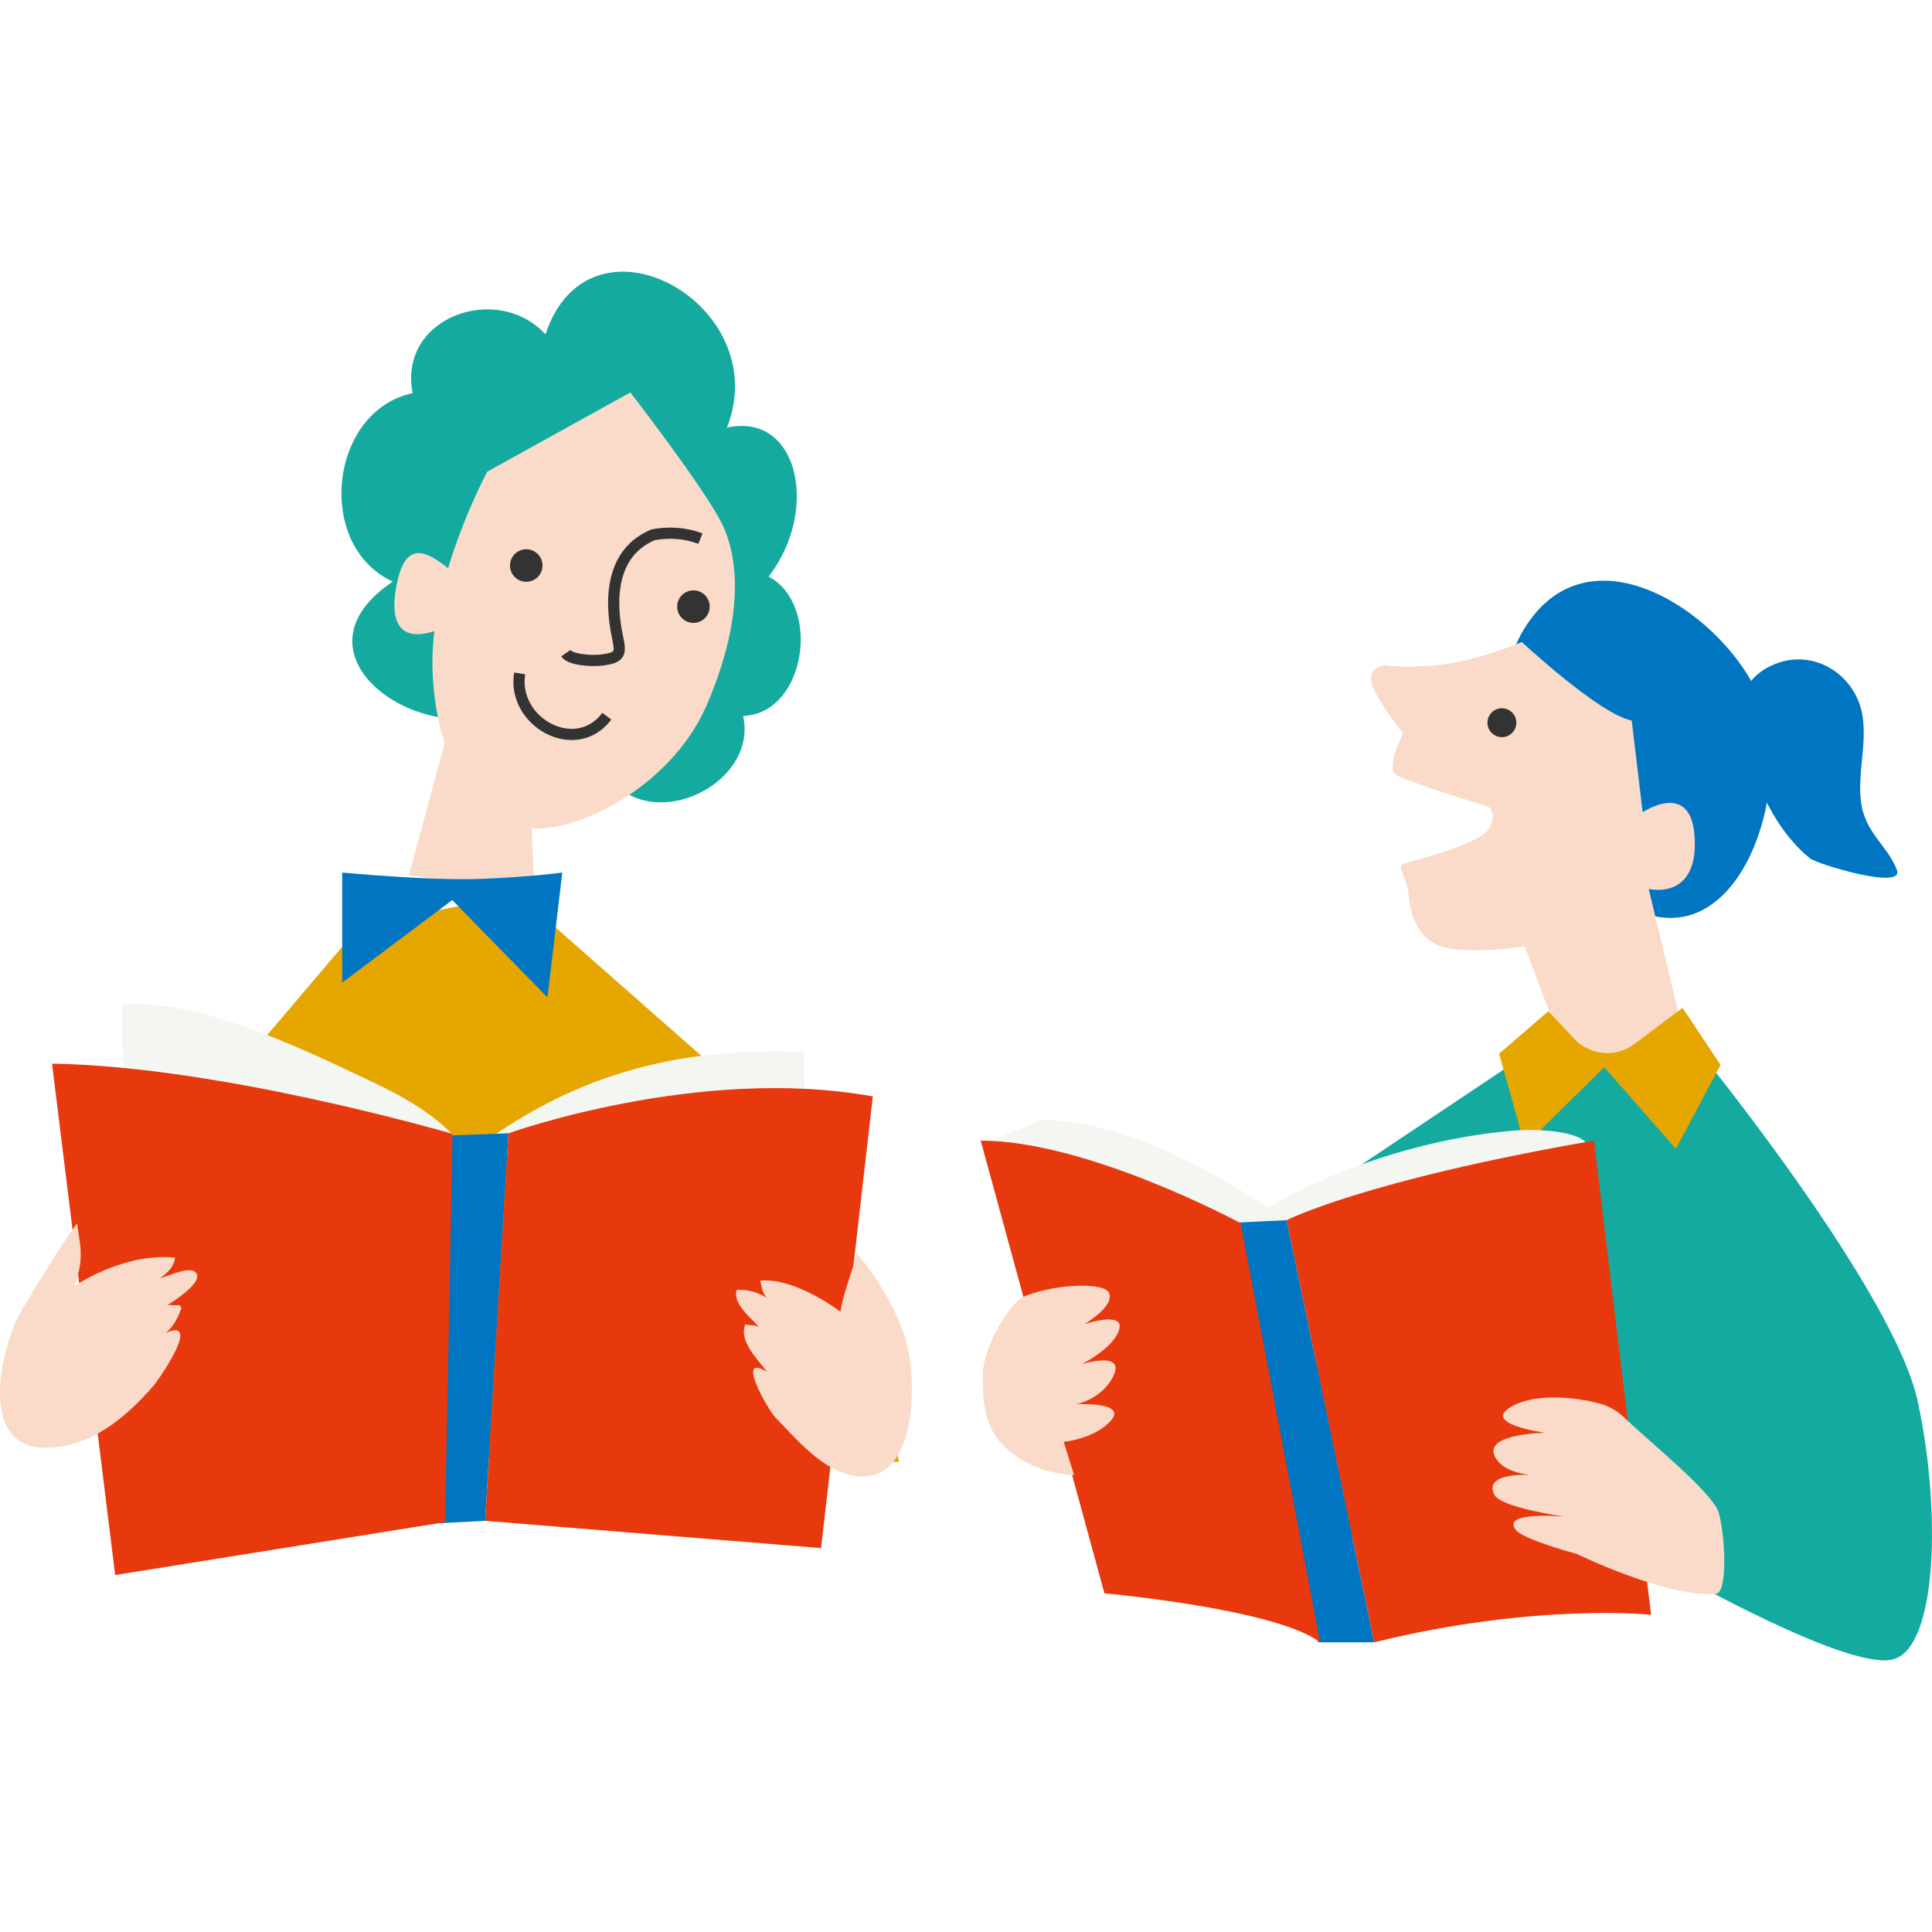 <?xml version="1.0" encoding="UTF-8"?><svg id="_レイヤー_2" xmlns="http://www.w3.org/2000/svg" width="140" height="140" viewBox="0 0 140 140"><defs><style>.cls-1,.cls-2{fill:none;}.cls-3{fill:#e6a600;}.cls-4{fill:#f4f6f2;}.cls-5{fill:#fadac8;}.cls-2{stroke:#333;stroke-miterlimit:10;stroke-width:.81px;}.cls-6{fill:#e8380d;}.cls-7{fill:#14aaa0;}.cls-8{fill:#333;}.cls-9{fill:#0075c2;}</style></defs><g id="_レイヤー_1-2"><rect class="cls-1" width="140" height="140"/></g><g id="illust"><polygon class="cls-3" points="26.192 66.966 13.074 82.399 14.617 105.548 65.16 105.934 60.144 84.714 37.607 64.873 26.192 66.966"/><path class="cls-7" d="M44.673,56.932c3.458,3.196,10.214-.433,9.177-5.053,4.573-.163,5.682-8.078,1.847-10.098,3.699-4.769,2.19-11.934-3.018-10.797,3.526-8.947-9.949-16.44-13.15-6.758-3.506-3.797-10.701-1.253-9.627,4.263-6.052,1.281-7.095,11.08-1.436,13.655-7.434,4.982.878,11.316,6.946,9.717"/><path class="cls-5" d="M45.679,28.436l-10.366,5.738s-4.136,7.636-3.976,14.166c.16,6.529,2.915,10.595,6.324,11.544,3.409.949,10.888-2.62,13.55-8.789,2.663-6.169,2.379-10.582,1.091-13.173s-6.623-9.486-6.623-9.486Z"/><path class="cls-5" d="M31.611,45.689c-3.013,1.033-3.37-1.096-2.815-3.573.652-2.914,2.099-2.248,3.883-.768"/><path class="cls-2" d="M40.999,47.333c.336.49,1.847.587,2.581.499,1.432-.171,1.416-.486,1.158-1.716-.579-2.754-.429-6.092,2.575-7.356,0,0,1.707-.408,3.441.273"/><path class="cls-2" d="M37.658,48.797c-.582,3.52,4.053,6.108,6.315,3.104"/><polygon class="cls-5" points="32.675 52.21 29.634 63.404 38.747 64.735 38.176 53.149 32.675 52.21"/><path class="cls-9" d="M24.798,63.227s6.44.613,10.12.46,5.827-.46,5.827-.46l-1.074,9.047-6.9-7.054-7.973,5.98v-7.973Z"/><path class="cls-4" d="M9.917,82.1c-.853-2.512-1.239-6.605-1.033-9.317,5.583-.394,13.013,3.204,17.881,5.511,3.002,1.423,5.245,2.753,7.251,5.264,7.304-5.595,14.827-7.71,24.207-7.334.107,2.795.13,5.701-.006,8.492-4.411-.961-9.861-.085-14.437-.277-5.837-.246-11.7-.123-17.545-.123-4.905,0-9.81,0-16.318-2.216Z"/><polygon class="cls-9" points="31.536 110.394 32.51 82.281 36.847 82.123 35.154 110.205 31.536 110.394"/><path class="cls-6" d="M32.791,82.167s-16.684-4.899-29.02-5.09l4.574,37.056,23.908-3.833.538-28.133Z"/><path class="cls-6" d="M36.847,82.123s13.805-4.959,26.401-2.672l-3.751,32.73-24.343-1.976,1.693-28.082Z"/><path class="cls-5" d="M63.717,97.823c-1.417-2.187-5.819-5.297-8.624-5.026.113.442.102.841.472,1.248-.675-.42-1.402-.617-2.197-.569-.256,1.026,1.001,1.971,1.628,2.678-.292-.165-.687-.089-.985-.188-.516,1.194.919,2.567,1.585,3.451-2.376-1.463.08,2.774.594,3.304,1.405,1.448,3.108,3.472,5.104,4.074,5.121,1.547,5.249-6.42,4.357-9.627-.605-2.175-2.114-4.658-3.573-6.339-.375,1.657-1.421,3.829-1.194,5.313"/><path class="cls-5" d="M5.385,93.192c2.127-1.351,4.793-2.305,7.298-2.059-.062.658-.552,1.119-1.1,1.505-.062.052-.065.049-.009-.009.538-.106,2.377-1.046,2.695-.294.291.688-1.688,1.972-2.158,2.245.26-.044.606.039.889-.012,0,.003.202.266.146.25-.253.64-.553,1.297-1.135,1.768,2.684-1.168-.554,3.455-.892,3.842-2.075,2.367-4.579,4.467-7.838,4.477-4.964.015-3.234-7.409-1.665-10.042,1.26-2.116,2.556-4.227,3.97-6.225.116,1.217.63,2.422-.204,4.553h0Z"/><circle class="cls-8" cx="50.249" cy="43.959" r="1.178"/><circle class="cls-8" cx="38.134" cy="40.98" r="1.178"/><path class="cls-9" d="M110.181,46.029c4.773-8.723,15.408-1.169,17.547,5.135,2.339,6.894-2.446,20.068-11.125,13.631-4.536-3.364-10.442-10.945-6.422-18.766Z"/><path class="cls-9" d="M134.987,52.021c.266,2.01-.372,4.018-.142,6.009.268,2.32,1.906,3.189,2.606,4.998.59,1.524-5.767-.415-6.268-.812-2.189-1.736-3.644-4.643-4.431-7.267-.793-2.644-1.257-5.543,1.838-6.817,2.906-1.196,5.993.823,6.398,3.889Z"/><path class="cls-5" d="M118.243,52.211l.791,6.647s3.368-2.287,3.746,1.541c.433,4.933-3.306,4.019-3.306,4.019l3.562,14.857-8.943-1.114-3.607-9.582s-3.487.544-5.622.112-2.652-2.413-2.794-3.848c-.141-1.435-.926-2.057-.356-2.254.57-.197,5.269-1.327,6.074-2.414s.101-1.698.101-1.698c0,0-5.756-1.791-6.663-2.288-.907-.497.453-3.034.453-3.034,0,0-2.081-2.609-2.3-3.748s1.008-1.203,1.008-1.203c0,0,1.15.233,3.808-.01,2.658-.243,6.087-1.667,6.087-1.667,0,0,5.652,5.261,7.96,5.683Z"/><circle class="cls-8" cx="108.833" cy="52.37" r="1.047"/><path class="cls-7" d="M123.872,77.13s13.378,16.58,15.081,24.364c1.703,7.784,1.459,17.757-1.703,18.73s-15.811-6.243-15.811-6.243l-41.351-4.703,3.892-15.081,25.541-17.066h14.351Z"/><path class="cls-3" d="M112.196,73.278l1.882,2c1.144,1.216,3.02,1.378,4.355.376l3.492-2.619,2.757,4.135-3.243,6.081-5.189-5.919-5.757,5.676-1.865-6.649,3.568-3.081Z"/><path class="cls-4" d="M95.292,90.019s-10.771-8.853-19.799-8.858l-4.254,1.755,9.066,27.918,15.189,4.552-.202-25.367Z"/><path class="cls-4" d="M87.819,90.276c5.617-4.613,14.527-7.816,22.177-8.371,1.181-.086,4.678.008,5.02,1.105.443,1.42-4.136,5.481-4.982,6.429-2.526,2.83-4.625,5.856-8.975,6.283-4.758.468-10.472-2.776-13.24-5.446Z"/><polygon class="cls-9" points="88.655 88.64 93.238 88.418 99.576 119.007 95.515 119.007 88.655 88.64"/><path class="cls-6" d="M89.904,88.64s-11.055-5.985-18.839-5.985l8.967,32.806s12.408,1.108,15.623,3.547l-5.752-30.368Z"/><path class="cls-6" d="M93.238,88.418s5.621-2.882,22.266-5.763l4.142,34.358s-8.357-.887-20.07,1.995l-6.338-30.589Z"/><path class="cls-5" d="M124.332,115.503c.859-.053.706-4.025.229-5.843-.383-1.463-5.044-5.177-6.843-6.924-.506-.492-1.123-.842-1.804-1.03-1.46-.403-4.373-.8-6.203.123-2.67,1.347,2.256,1.994,2.256,1.994,0,0-4.31.055-3.685,1.619s3.411,1.481,3.411,1.481c0,0-4.318-.472-3.412,1.386.463.95,5.111,1.595,5.111,1.595,0,0-4.778-.445-3.509,1.003.598.682,4.385,1.701,4.385,1.701,0,0,6.376,3.123,10.062,2.896Z"/><path class="cls-5" d="M71.215,99.52c.027-1.559,1.699-5.085,3.157-5.638,2.391-.905,5.563-.909,5.956-.255.581.968-1.742,2.322-1.742,2.322,0,0,2.903-.968,2.516.387s-2.709,2.516-2.709,2.516c0,0,3.096-.968,2.322.774-.774,1.742-2.709,2.129-2.709,2.129,0,0,3.677-.194,2.516,1.161-1.161,1.355-3.443,1.565-3.443,1.565l.752,2.405s-2.18,0-4.059-1.278c-1.931-1.313-2.614-2.725-2.556-6.089Z"/></g></svg>